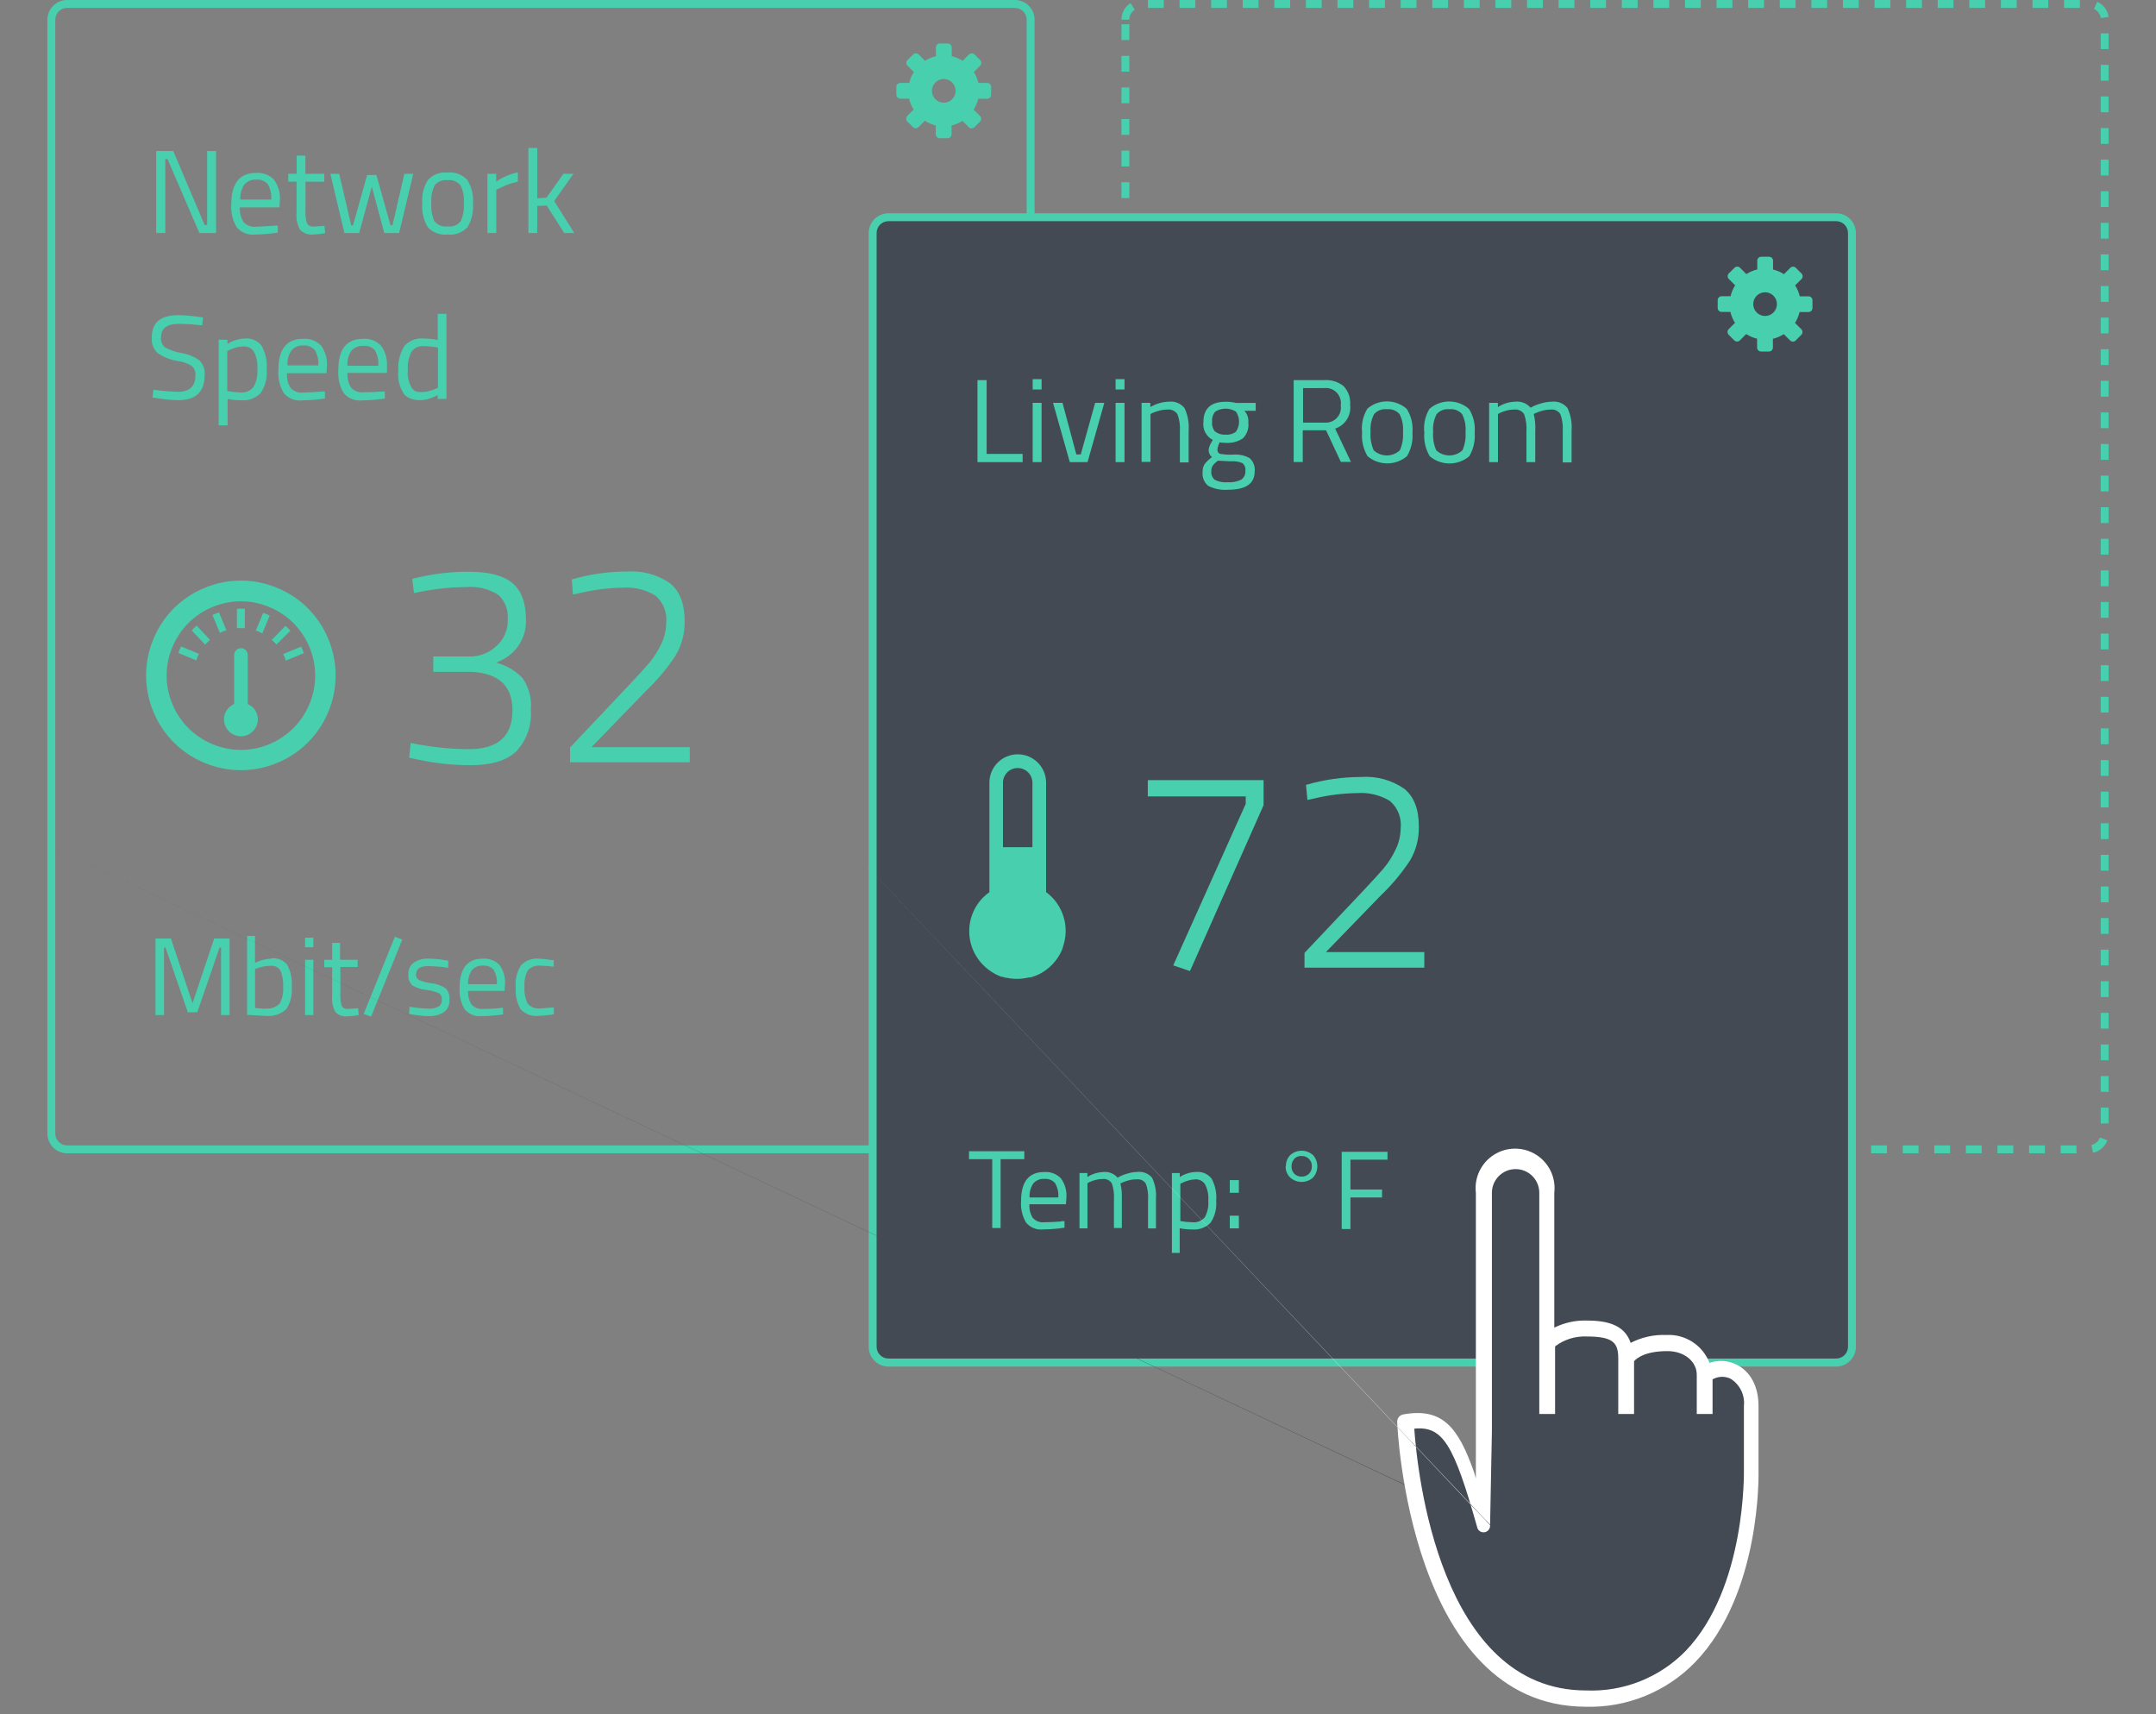 <?xml version="1.0" encoding="UTF-8" standalone="no"?>
<svg width="273px" height="217px" viewBox="0 0 273 217" version="1.1" xmlns="http://www.w3.org/2000/svg" xmlns:xlink="http://www.w3.org/1999/xlink" xmlns:sketch="http://www.bohemiancoding.com/sketch/ns">
    <rect x="0" y="0" width="273" height="217" fill="#808080" stroke="none"/>
    <!-- Generator: Sketch 3.4.4 (17249) - http://www.bohemiancoding.com/sketch -->
    <title>control</title>
    <desc>Created with Sketch.</desc>
    <defs></defs>
    <g id="Page-1" stroke="none" stroke-width="1" fill="none" fill-rule="evenodd" sketch:type="MSPage">
        <g id="control" sketch:type="MSArtboardGroup">
            <g id="build" sketch:type="MSLayerGroup" transform="translate(6, 0)">
                <path d="M256.93,146 L254.93,146 L254.93,145 L256.93,145 L256.93,146 L256.93,146 Z M252.93,146 L250.93,146 L250.93,145 L252.93,145 L252.93,146 L252.93,146 Z M248.93,146 L246.93,146 L246.93,145 L248.93,145 L248.93,146 L248.93,146 Z M244.93,146 L242.93,146 L242.93,145 L244.93,145 L244.93,146 L244.93,146 Z M240.93,146 L238.93,146 L238.93,145 L240.93,145 L240.93,146 L240.93,146 Z M236.93,146 L234.93,146 L234.93,145 L236.93,145 L236.93,146 L236.93,146 Z M232.93,146 L230.93,146 L230.93,145 L232.93,145 L232.93,146 L232.93,146 Z M228.93,146 L226.93,146 L226.93,145 L228.93,145 L228.93,146 L228.93,146 Z M224.93,146 L222.93,146 L222.93,145 L224.93,145 L224.93,146 L224.93,146 Z M220.93,146 L218.93,146 L218.93,145 L220.93,145 L220.93,146 L220.93,146 Z M216.93,146 L214.93,146 L214.93,145 L216.93,145 L216.93,146 L216.93,146 Z M212.93,146 L210.93,146 L210.93,145 L212.93,145 L212.93,146 L212.93,146 Z M208.93,146 L206.93,146 L206.93,145 L208.93,145 L208.93,146 L208.93,146 Z M204.93,146 L202.93,146 L202.93,145 L204.93,145 L204.93,146 L204.93,146 Z M200.93,146 L198.93,146 L198.93,145 L200.93,145 L200.93,146 L200.93,146 Z M196.93,146 L194.93,146 L194.93,145 L196.93,145 L196.93,146 L196.93,146 Z M192.93,146 L190.93,146 L190.93,145 L192.93,145 L192.93,146 L192.93,146 Z M188.93,146 L186.93,146 L186.93,145 L188.93,145 L188.93,146 L188.93,146 Z M184.93,146 L182.93,146 L182.93,145 L184.93,145 L184.93,146 L184.93,146 Z M180.93,146 L178.93,146 L178.93,145 L180.93,145 L180.93,146 L180.93,146 Z M176.93,146 L174.93,146 L174.93,145 L176.93,145 L176.93,146 L176.93,146 Z M172.93,146 L170.93,146 L170.93,145 L172.93,145 L172.93,146 L172.93,146 Z M168.93,146 L166.93,146 L166.93,145 L168.93,145 L168.93,146 L168.93,146 Z M164.93,146 L162.93,146 L162.93,145 L164.93,145 L164.93,146 L164.93,146 Z M160.93,146 L158.93,146 L158.93,145 L160.93,145 L160.93,146 L160.93,146 Z M156.93,146 L154.93,146 L154.93,145 L156.93,145 L156.93,146 L156.93,146 Z M152.93,146 L150.93,146 L150.93,145 L152.93,145 L152.93,146 L152.93,146 Z M148.93,146 L146.93,146 L146.93,145 L148.93,145 L148.93,146 L148.93,146 Z M144.93,146 L142.93,146 L142.93,145 L144.93,145 L144.93,146 L144.93,146 Z M140.93,146 L138.93,146 L138.93,145 L140.93,145 L140.93,146 L140.93,146 Z M259.03,145.94 L258.82,144.94 C259.319,144.831 259.729,144.477 259.91,144 L260.85,144.35 C260.555,145.168 259.853,145.771 259,145.94 L259.03,145.94 Z M136.73,145.27 C136.26,144.802 135.997,144.164 136,143.5 L136,143.07 L137,143.07 L137,143.5 C136.998,143.898 137.157,144.28 137.44,144.56 L136.73,145.27 Z M261,142.22 L260,142.22 L260,140.22 L261,140.22 L261,142.22 L261,142.22 Z M137,141.08 L136,141.08 L136,139.08 L137,139.08 L137,141.08 L137,141.08 Z M261,138.22 L260,138.22 L260,136.22 L261,136.22 L261,138.22 L261,138.22 Z M137,137.08 L136,137.08 L136,135.08 L137,135.08 L137,137.08 L137,137.08 Z M261,134.22 L260,134.22 L260,132.22 L261,132.22 L261,134.22 L261,134.22 Z M137,133.08 L136,133.08 L136,131.08 L137,131.08 L137,133.08 L137,133.08 Z M261,130.22 L260,130.22 L260,128.22 L261,128.22 L261,130.22 L261,130.22 Z M137,129.08 L136,129.08 L136,127.08 L137,127.08 L137,129.08 L137,129.08 Z M261,126.22 L260,126.22 L260,124.22 L261,124.22 L261,126.22 L261,126.22 Z M137,125.08 L136,125.08 L136,123.08 L137,123.08 L137,125.08 L137,125.08 Z M261,122.22 L260,122.22 L260,120.22 L261,120.22 L261,122.22 L261,122.22 Z M137,121.08 L136,121.08 L136,119.08 L137,119.08 L137,121.08 L137,121.08 Z M261,118.22 L260,118.22 L260,116.22 L261,116.22 L261,118.22 L261,118.22 Z M137,117.08 L136,117.08 L136,115.08 L137,115.08 L137,117.08 L137,117.08 Z M261,114.22 L260,114.22 L260,112.22 L261,112.22 L261,114.22 L261,114.22 Z M137,113.08 L136,113.08 L136,111.08 L137,111.08 L137,113.08 L137,113.08 Z M261,110.22 L260,110.22 L260,108.22 L261,108.22 L261,110.22 L261,110.22 Z M137,109.08 L136,109.08 L136,107.08 L137,107.08 L137,109.08 L137,109.08 Z M261,106.22 L260,106.22 L260,104.22 L261,104.22 L261,106.22 L261,106.22 Z M137,105.08 L136,105.08 L136,103.08 L137,103.08 L137,105.08 L137,105.08 Z M261,102.22 L260,102.22 L260,100.22 L261,100.22 L261,102.22 L261,102.22 Z M137,101.08 L136,101.08 L136,99.08 L137,99.08 L137,101.08 L137,101.08 Z M261,98.22 L260,98.22 L260,96.22 L261,96.22 L261,98.22 L261,98.22 Z M137,97.07 L136,97.07 L136,95.07 L137,95.07 L137,97.07 L137,97.07 Z M261,94.21 L260,94.21 L260,92.21 L261,92.21 L261,94.21 L261,94.21 Z M137,93.07 L136,93.07 L136,91.07 L137,91.07 L137,93.07 L137,93.07 Z M261,90.21 L260,90.21 L260,88.21 L261,88.21 L261,90.21 L261,90.21 Z M137,89.07 L136,89.07 L136,87.07 L137,87.07 L137,89.07 L137,89.07 Z M261,86.21 L260,86.21 L260,84.21 L261,84.21 L261,86.21 L261,86.21 Z M137,85.07 L136,85.07 L136,83.07 L137,83.07 L137,85.07 L137,85.07 Z M261,82.21 L260,82.21 L260,80.21 L261,80.21 L261,82.21 L261,82.21 Z M137,81.07 L136,81.07 L136,79.07 L137,79.07 L137,81.07 L137,81.07 Z M261,78.21 L260,78.21 L260,76.21 L261,76.21 L261,78.21 L261,78.21 Z M137,77.07 L136,77.07 L136,75.07 L137,75.07 L137,77.07 L137,77.07 Z M261,74.21 L260,74.21 L260,72.21 L261,72.21 L261,74.21 L261,74.21 Z M137,73.07 L136,73.07 L136,71.07 L137,71.07 L137,73.07 L137,73.07 Z M261,70.21 L260,70.21 L260,68.21 L261,68.21 L261,70.21 L261,70.21 Z M137,69.07 L136,69.07 L136,67.07 L137,67.07 L137,69.07 L137,69.07 Z M261,66.21 L260,66.21 L260,64.21 L261,64.21 L261,66.21 L261,66.21 Z M137,65.07 L136,65.07 L136,63.07 L137,63.07 L137,65.07 L137,65.07 Z M261,62.21 L260,62.21 L260,60.21 L261,60.21 L261,62.21 L261,62.21 Z M137,61.07 L136,61.07 L136,59.07 L137,59.07 L137,61.07 L137,61.07 Z M261,58.21 L260,58.21 L260,56.21 L261,56.21 L261,58.21 L261,58.21 Z M137,57.07 L136,57.07 L136,55.07 L137,55.07 L137,57.07 L137,57.07 Z M261,54.21 L260,54.21 L260,52.21 L261,52.21 L261,54.21 L261,54.21 Z M137,53.07 L136,53.07 L136,51.07 L137,51.07 L137,53.07 L137,53.07 Z M261,50.21 L260,50.21 L260,48.21 L261,48.21 L261,50.21 L261,50.21 Z M137,49.07 L136,49.07 L136,47.07 L137,47.07 L137,49.07 L137,49.07 Z M261,46.21 L260,46.21 L260,44.21 L261,44.21 L261,46.21 L261,46.21 Z M137,45.07 L136,45.07 L136,43.07 L137,43.07 L137,45.07 L137,45.07 Z M261,42.21 L260,42.21 L260,40.21 L261,40.21 L261,42.21 L261,42.21 Z M137,41.07 L136,41.07 L136,39.07 L137,39.07 L137,41.07 L137,41.07 Z M261,38.21 L260,38.21 L260,36.21 L261,36.21 L261,38.21 L261,38.21 Z M137,37.07 L136,37.07 L136,35.07 L137,35.07 L137,37.07 L137,37.07 Z M261,34.21 L260,34.21 L260,32.21 L261,32.21 L261,34.21 L261,34.21 Z M137,33.07 L136,33.07 L136,31.07 L137,31.07 L137,33.07 L137,33.07 Z M261,30.21 L260,30.21 L260,28.21 L261,28.21 L261,30.21 L261,30.21 Z M137,29.07 L136,29.07 L136,27.07 L137,27.07 L137,29.07 L137,29.07 Z M261,26.21 L260,26.21 L260,24.21 L261,24.21 L261,26.21 L261,26.21 Z M137,25.07 L136,25.07 L136,23.07 L137,23.07 L137,25.07 L137,25.07 Z M261,22.21 L260,22.21 L260,20.21 L261,20.21 L261,22.21 L261,22.21 Z M137,21.07 L136,21.07 L136,19.07 L137,19.07 L137,21.07 L137,21.07 Z M261,18.21 L260,18.21 L260,16.21 L261,16.21 L261,18.21 L261,18.21 Z M137,17.07 L136,17.07 L136,15.07 L137,15.07 L137,17.07 L137,17.07 Z M261,14.21 L260,14.21 L260,12.21 L261,12.21 L261,14.21 L261,14.21 Z M137,13.07 L136,13.07 L136,11.07 L137,11.07 L137,13.07 L137,13.07 Z M261,10.21 L260,10.21 L260,8.21 L261,8.21 L261,10.21 L261,10.21 Z M137,9.07 L136,9.07 L136,7.07 L137,7.07 L137,9.07 L137,9.07 Z M261,6.22 L260,6.22 L260,4.22 L261,4.22 L261,6.22 L261,6.22 Z M137,5.07 L136,5.07 L136,3.07 L137,3.07 L137,5.07 L137,5.07 Z M137,2.49 L136,2.49 C136,1.64 136.433,0.848 137.15,0.39 L137.69,1.23 C137.259,1.504 136.999,1.98 137,2.49 L137,2.49 Z M260,2.28 C259.931,1.774 259.606,1.339 259.14,1.13 L259.56,0.22 C260.341,0.571 260.885,1.301 261,2.15 L260,2.28 Z M257.36,1 L255.36,1 L255.36,0 L257.36,0 L257.36,1 L257.36,1 Z M253.36,1 L251.36,1 L251.36,0 L253.36,0 L253.36,1 L253.36,1 Z M249.36,1 L247.36,1 L247.36,0 L249.36,0 L249.36,1 L249.36,1 Z M245.36,1 L243.36,1 L243.36,0 L245.36,0 L245.36,1 L245.36,1 Z M241.36,1 L239.36,1 L239.36,0 L241.36,0 L241.36,1 L241.36,1 Z M237.36,1 L235.36,1 L235.36,0 L237.36,0 L237.36,1 L237.36,1 Z M233.36,1 L231.36,1 L231.36,0 L233.36,0 L233.36,1 L233.36,1 Z M229.36,1 L227.36,1 L227.36,0 L229.36,0 L229.36,1 L229.36,1 Z M225.36,1 L223.36,1 L223.36,0 L225.36,0 L225.36,1 L225.36,1 Z M221.36,1 L219.36,1 L219.36,0 L221.36,0 L221.36,1 L221.36,1 Z M217.36,1 L215.36,1 L215.36,0 L217.36,0 L217.36,1 L217.36,1 Z M213.36,1 L211.36,1 L211.36,0 L213.36,0 L213.36,1 L213.36,1 Z M209.36,1 L207.36,1 L207.36,0 L209.36,0 L209.36,1 L209.36,1 Z M205.36,1 L203.36,1 L203.36,0 L205.36,0 L205.36,1 L205.36,1 Z M201.36,1 L199.36,1 L199.36,0 L201.36,0 L201.36,1 L201.36,1 Z M197.36,1 L195.36,1 L195.36,0 L197.36,0 L197.36,1 L197.36,1 Z M193.36,1 L191.36,1 L191.36,0 L193.36,0 L193.36,1 L193.36,1 Z M189.36,1 L187.36,1 L187.36,0 L189.36,0 L189.36,1 L189.36,1 Z M185.36,1 L183.36,1 L183.36,0 L185.36,0 L185.36,1 L185.36,1 Z M181.36,1 L179.36,1 L179.36,0 L181.36,0 L181.36,1 L181.36,1 Z M177.36,1 L175.36,1 L175.36,0 L177.36,0 L177.36,1 L177.36,1 Z M173.36,1 L171.36,1 L171.36,0 L173.36,0 L173.36,1 L173.36,1 Z M169.36,1 L167.36,1 L167.36,0 L169.36,0 L169.36,1 L169.36,1 Z M165.36,1 L163.36,1 L163.36,0 L165.36,0 L165.36,1 L165.36,1 Z M161.36,1 L159.36,1 L159.36,0 L161.36,0 L161.36,1 L161.36,1 Z M157.36,1 L155.36,1 L155.36,0 L157.36,0 L157.36,1 L157.36,1 Z M153.36,1 L151.36,1 L151.36,0 L153.36,0 L153.36,1 L153.36,1 Z M149.36,1 L147.36,1 L147.36,0 L149.36,0 L149.36,1 L149.36,1 Z M145.36,1 L143.36,1 L143.36,0 L145.36,0 L145.36,1 L145.36,1 Z M141.36,1 L139.36,1 L139.36,0 L141.36,0 L141.36,1 L141.36,1 Z" id="Shape" fill="#48CFAD" sketch:type="MSShapeGroup"></path>
                <path d="M122.5,146 L2.5,146 C1.123,146 0.006,144.887 -2.77555756e-16,143.51 L-2.77555756e-16,2.49 C0.006,1.113 1.123,-1.10145722e-05 2.5,2.77555756e-16 L122.5,2.77555756e-16 C123.877,-1.10145722e-05 124.994,1.113 125,2.49 L125,143.49 C125.003,144.155 124.74,144.793 124.271,145.264 C123.802,145.735 123.165,146 122.5,146 L122.5,146 Z M2.5,1 C1.675,1 1.005,1.665 1,2.49 L1,143.49 C0.997,143.89 1.154,144.274 1.436,144.557 C1.717,144.841 2.1,145 2.5,145 L122.5,145 C123.325,145 123.995,144.335 124,143.51 L124,2.49 C123.995,1.665 123.325,1 122.5,1 L2.5,1 L2.5,1 Z" id="Shape" fill="#48CFAD" sketch:type="MSShapeGroup"></path>
                <path d="M62.21,121.36 C62.736,121.382 63.261,121.439 63.78,121.53 L64.12,121.53 L64.12,122.38 C63.573,122.309 63.022,122.266 62.47,122.25 C61.87,122.174 61.27,122.386 60.85,122.82 C60.502,123.462 60.352,124.193 60.42,124.92 C60.359,125.656 60.497,126.396 60.82,127.06 C61.238,127.525 61.861,127.75 62.48,127.66 L64.13,127.53 L64.13,128.4 C63.485,128.511 62.834,128.578 62.18,128.6 C61.336,128.699 60.495,128.386 59.92,127.76 C59.446,126.921 59.23,125.961 59.3,125 C59.206,124.018 59.442,123.033 59.97,122.2 C60.551,121.595 61.375,121.287 62.21,121.36 L62.21,121.36 Z" id="Shape" fill="#48CFAD" sketch:type="MSShapeGroup"></path>
                <path d="M48.21,122.3 C47.19,122.3 46.68,122.653 46.68,123.36 C46.658,123.638 46.793,123.904 47.03,124.05 C47.541,124.264 48.08,124.405 48.63,124.47 C49.255,124.541 49.856,124.749 50.39,125.08 C50.784,125.461 50.977,126.006 50.91,126.55 C50.96,127.159 50.701,127.753 50.22,128.13 C49.621,128.499 48.922,128.674 48.22,128.63 C47.549,128.616 46.88,128.55 46.22,128.43 L45.8,128.36 L45.86,127.45 C46.657,127.585 47.462,127.665 48.27,127.69 C48.699,127.715 49.127,127.626 49.51,127.43 C49.805,127.244 49.971,126.908 49.94,126.56 C49.982,126.238 49.844,125.919 49.58,125.73 C49.071,125.512 48.531,125.373 47.98,125.32 C47.362,125.261 46.764,125.066 46.23,124.75 C45.841,124.395 45.647,123.873 45.71,123.35 C45.669,122.755 45.942,122.182 46.43,121.84 C46.966,121.498 47.594,121.327 48.23,121.35 C48.947,121.364 49.662,121.431 50.37,121.55 L50.76,121.62 L50.76,122.52 C49.916,122.387 49.064,122.313 48.21,122.3 L48.21,122.3 Z" id="Shape" fill="#48CFAD" sketch:type="MSShapeGroup"></path>
                <path d="M40.05,128.36 L44,118.59 L44.94,118.94 L40.99,128.7 L40.05,128.36 L40.05,128.36 Z" id="Shape" fill="#48CFAD" sketch:type="MSShapeGroup"></path>
                <path d="M39.32,122.41 L37.1,122.41 L37.1,125.76 C37.063,126.293 37.12,126.828 37.27,127.34 C37.444,127.623 37.772,127.773 38.1,127.72 L39.35,127.64 L39.42,128.51 C38.948,128.596 38.47,128.646 37.99,128.66 C37.432,128.724 36.875,128.529 36.48,128.13 C36.142,127.521 35.996,126.824 36.06,126.13 L36.06,122.45 L35.06,122.45 L35.06,121.5 L36.06,121.5 L36.06,119.36 L37.06,119.36 L37.06,121.5 L39.29,121.5 L39.29,122.41 L39.32,122.41 Z" id="Shape" fill="#48CFAD" sketch:type="MSShapeGroup"></path>
                <rect id="Rectangle-path" fill="#48CFAD" sketch:type="MSShapeGroup" x="32.63" y="118.7" width="1.05" height="1.22"></rect>
                <rect id="Rectangle-path" fill="#48CFAD" sketch:type="MSShapeGroup" x="32.63" y="121.5" width="1.05" height="7"></rect>
                <path d="M13.69,128.5 L13.69,118.81 L15.64,118.81 L18.38,127 L21.12,118.81 L23.07,118.81 L23.07,128.5 L21.99,128.5 L21.99,119.96 L21.8,119.96 L18.98,128.15 L17.78,128.15 L14.96,119.96 L14.77,119.96 L14.77,128.5 L13.69,128.5 L13.69,128.5 Z" id="Shape" fill="#48CFAD" sketch:type="MSShapeGroup"></path>
                <path d="M16.64,41 C15.14,41 14.39,41.563 14.39,42.69 C14.331,43.184 14.527,43.673 14.91,43.99 C15.567,44.338 16.276,44.578 17.01,44.7 C17.817,44.831 18.584,45.146 19.25,45.62 C19.734,46.108 19.976,46.786 19.91,47.47 C19.91,49.603 18.803,50.667 16.59,50.66 C15.671,50.641 14.756,50.554 13.85,50.4 L13.31,50.33 L13.43,49.33 C14.457,49.483 15.492,49.573 16.53,49.6 C18.01,49.6 18.75,48.907 18.75,47.52 C18.793,47.061 18.61,46.61 18.26,46.31 C17.702,45.981 17.083,45.77 16.44,45.69 C15.547,45.544 14.696,45.203 13.95,44.69 C13.409,44.173 13.14,43.434 13.22,42.69 C13.22,40.83 14.337,39.9 16.57,39.9 C17.451,39.91 18.33,39.984 19.2,40.12 L19.71,40.19 L19.6,41.19 C18.617,41.075 17.629,41.011 16.64,41 L16.64,41 Z" id="Shape" fill="#48CFAD" sketch:type="MSShapeGroup"></path>
                <path d="M62.03,29.5 L60.91,29.5 L60.91,18.73 L62.03,18.73 L62.03,25.09 L63.2,25.03 L65.34,22 L66.62,22 L64.17,25.45 L66.72,29.5 L65.45,29.5 L63.22,26.02 L62.03,26.07 L62.03,29.5 L62.03,29.5 Z" id="Shape" fill="#48CFAD" sketch:type="MSShapeGroup"></path>
                <path d="M55.72,29.5 L55.72,22 L56.83,22 L56.83,23 C57.653,22.422 58.585,22.021 59.57,21.82 L59.57,23 C59.123,23.09 58.685,23.217 58.26,23.38 C57.918,23.509 57.584,23.659 57.26,23.83 L56.84,24 L56.84,29.5 L55.72,29.5 L55.72,29.5 Z" id="Shape" fill="#48CFAD" sketch:type="MSShapeGroup"></path>
                <path d="M35.83,22 L36.95,22 L38.47,28.52 L38.7,28.52 L40.49,22.15 L41.66,22.15 L43.45,28.52 L43.7,28.52 L45.2,22 L46.33,22 L44.54,29.5 L42.66,29.5 L41.08,23.64 L39.48,29.5 L37.61,29.5 L35.83,22 L35.83,22 Z" id="Shape" fill="#48CFAD" sketch:type="MSShapeGroup"></path>
                <path d="M35.06,23 L32.68,23 L32.68,26.58 C32.643,27.15 32.707,27.722 32.87,28.27 C33.056,28.574 33.408,28.736 33.76,28.68 L35.09,28.59 L35.17,29.52 C34.665,29.615 34.154,29.672 33.64,29.69 C33.03,29.752 32.426,29.531 32,29.09 C31.631,28.426 31.474,27.666 31.55,26.91 L31.55,23 L30.5,23 L30.5,22 L31.56,22 L31.56,19.7 L32.67,19.7 L32.67,22 L35.06,22 L35.06,23 L35.06,23 Z" id="Shape" fill="#48CFAD" sketch:type="MSShapeGroup"></path>
                <path d="M13.78,29.5 L13.78,19.12 L15.94,19.12 L19.91,28.48 L20.23,28.48 L20.23,19.12 L21.36,19.12 L21.36,29.5 L19.25,29.5 L15.21,20.14 L14.93,20.14 L14.93,29.5 L13.78,29.5 L13.78,29.5 Z" id="Shape" fill="#48CFAD" sketch:type="MSShapeGroup"></path>
                <path d="M113.5,13 C112.672,13 112,12.328 112,11.5 C112,10.672 112.672,10 113.5,10 C114.328,10 115,10.672 115,11.5 C115,12.328 114.328,13 113.5,13 L113.5,13 Z M119,12.5 L117.87,12.5 C117.755,12.989 117.559,13.456 117.29,13.88 L118.09,14.68 C118.185,14.774 118.238,14.902 118.238,15.035 C118.238,15.168 118.185,15.296 118.09,15.39 L117.38,16.1 C117.286,16.195 117.158,16.248 117.025,16.248 C116.892,16.248 116.764,16.195 116.67,16.1 L115.87,15.3 C115.447,15.574 114.98,15.773 114.49,15.89 L114.49,17 C114.49,17.276 114.266,17.5 113.99,17.5 L112.99,17.5 C112.714,17.5 112.49,17.276 112.49,17 L112.49,15.88 C112,15.763 111.533,15.564 111.11,15.29 L110.31,16.09 C110.216,16.185 110.088,16.238 109.955,16.238 C109.822,16.238 109.694,16.185 109.6,16.09 L108.89,15.38 C108.795,15.286 108.742,15.158 108.742,15.025 C108.742,14.892 108.795,14.764 108.89,14.67 L109.69,13.87 C109.421,13.446 109.225,12.979 109.11,12.49 L108,12.49 C107.724,12.49 107.5,12.266 107.5,11.99 L107.5,11 C107.5,10.724 107.724,10.5 108,10.5 L109.13,10.5 C109.245,10.011 109.441,9.544 109.71,9.12 L108.91,8.32 C108.815,8.226 108.762,8.098 108.762,7.965 C108.762,7.832 108.815,7.704 108.91,7.61 L109.62,6.9 C109.714,6.805 109.842,6.752 109.975,6.752 C110.108,6.752 110.236,6.805 110.33,6.9 L111.13,7.7 C111.553,7.426 112.02,7.227 112.51,7.11 L112.51,6 C112.51,5.724 112.734,5.5 113.01,5.5 L114.01,5.5 C114.286,5.5 114.51,5.724 114.51,6 L114.51,7.11 C115,7.227 115.467,7.427 115.89,7.7 L116.69,6.9 C116.784,6.805 116.912,6.752 117.045,6.752 C117.178,6.752 117.306,6.805 117.4,6.9 L118.11,7.61 C118.205,7.704 118.258,7.832 118.258,7.965 C118.258,8.098 118.205,8.226 118.11,8.32 L117.31,9.12 C117.579,9.544 117.775,10.011 117.89,10.5 L119,10.5 C119.276,10.5 119.5,10.724 119.5,11 L119.5,12 C119.5,12.276 119.276,12.5 119,12.5 L119,12.5 Z" id="Shape" fill="#48CFAD" sketch:type="MSShapeGroup"></path>
                <path d="M81.34,96.5 L66.18,96.5 L66.18,94.63 L73.6,86.78 C74.8,85.507 75.67,84.553 76.21,83.92 C76.799,83.212 77.296,82.432 77.69,81.6 C78.123,80.74 78.352,79.793 78.36,78.83 C78.493,77.533 77.985,76.253 77,75.4 C75.752,74.641 74.297,74.291 72.84,74.4 C71.058,74.424 69.285,74.642 67.55,75.05 L66.55,75.27 L66.4,73.35 C68.674,72.688 71.031,72.351 73.4,72.35 C75.33,72.214 77.249,72.739 78.84,73.84 C80.073,74.833 80.69,76.423 80.69,78.61 C80.73,80.153 80.331,81.675 79.54,83 C78.466,84.623 77.211,86.12 75.8,87.46 L68.89,94.59 L81.34,94.59 L81.34,96.5 L81.34,96.5 Z" id="Shape" fill="#48CFAD" sketch:type="MSShapeGroup"></path>
                <path d="M46.2,73.28 C48.544,72.669 50.958,72.366 53.38,72.38 C55.913,72.38 57.75,72.86 58.89,73.82 C60.03,74.78 60.6,76.327 60.6,78.46 C60.677,80.716 59.363,82.788 57.29,83.68 L56.86,83.9 C58.107,84.225 59.242,84.886 60.14,85.81 C60.964,86.973 61.346,88.391 61.22,89.81 C61.373,91.761 60.702,93.686 59.37,95.12 C58.137,96.287 56.21,96.87 53.59,96.87 C51.337,96.871 49.091,96.629 46.89,96.15 L45.81,95.93 L46,94.05 C48.427,94.562 50.9,94.827 53.38,94.84 C57.053,94.84 58.89,93.197 58.89,89.91 C58.89,86.837 57.15,85.217 53.67,85.05 L48.86,85.05 L48.86,83.11 L53.65,83.11 C54.811,83.078 55.921,82.631 56.78,81.85 C57.788,81.007 58.347,79.743 58.29,78.43 C58.399,77.269 57.968,76.121 57.12,75.32 C55.932,74.559 54.527,74.207 53.12,74.32 C51.172,74.326 49.23,74.52 47.32,74.9 L46.42,75.08 L46.2,73.28 Z" id="Shape" fill="#48CFAD" sketch:type="MSShapeGroup"></path>
                <path d="M56.91,124.59 C56.97,123.955 56.827,123.318 56.5,122.77 C56.163,122.391 55.665,122.194 55.16,122.24 C54.632,122.201 54.116,122.408 53.76,122.8 C53.404,123.326 53.235,123.956 53.28,124.59 L56.92,124.59 L56.91,124.59 Z M57.29,127.59 L57.7,127.59 L57.7,128.42 C56.796,128.555 55.884,128.629 54.97,128.64 C54.155,128.721 53.352,128.391 52.83,127.76 C52.349,126.938 52.13,125.99 52.2,125.04 C52.2,122.587 53.177,121.36 55.13,121.36 C55.915,121.301 56.687,121.589 57.24,122.15 C57.767,122.868 58.016,123.753 57.94,124.64 L57.88,125.44 L53.28,125.44 C53.235,126.043 53.382,126.645 53.7,127.16 C54.069,127.57 54.612,127.778 55.16,127.72 C55.86,127.72 56.57,127.69 57.29,127.63 L57.29,127.59 Z M27.6,127.66 C28.268,127.754 28.94,127.524 29.41,127.04 C29.759,126.394 29.912,125.661 29.85,124.93 C29.903,124.219 29.783,123.505 29.5,122.85 C29.228,122.433 28.745,122.205 28.25,122.26 C27.68,122.265 27.114,122.37 26.58,122.57 L26.3,122.67 L26.3,127.6 C26.907,127.667 27.337,127.7 27.59,127.7 L27.6,127.66 Z M28.37,121.32 C29.131,121.234 29.884,121.539 30.37,122.13 C30.825,122.996 31.023,123.975 30.94,124.95 C31.034,125.947 30.783,126.946 30.23,127.78 C29.52,128.412 28.574,128.71 27.63,128.6 C27.237,128.6 26.587,128.563 25.68,128.49 L25.29,128.49 L25.29,118.49 L26.29,118.49 L26.29,121.89 C26.933,121.564 27.639,121.383 28.36,121.36 L28.37,121.32 Z M46.63,49.54 C46.856,49.615 47.093,49.649 47.33,49.64 C47.668,49.639 48.005,49.592 48.33,49.5 C48.613,49.428 48.891,49.334 49.16,49.22 L49.46,49.08 L49.46,44 C48.873,43.885 48.278,43.825 47.68,43.82 C47.057,43.755 46.447,44.035 46.09,44.55 C45.742,45.25 45.587,46.03 45.64,46.81 C45.553,47.627 45.739,48.45 46.17,49.15 C46.29,49.315 46.448,49.448 46.63,49.54 L46.63,49.54 Z M50.53,39.73 L50.53,50.5 L49.42,50.5 L49.42,50 C48.731,50.417 47.945,50.645 47.14,50.66 C46.801,50.661 46.464,50.611 46.14,50.51 C45.807,50.414 45.501,50.239 45.25,50 C44.609,49.139 44.32,48.067 44.44,47 C44.351,45.9 44.606,44.799 45.17,43.85 C45.762,43.143 46.661,42.769 47.58,42.85 C48.201,42.852 48.821,42.916 49.43,43.04 L49.43,39.73 L50.54,39.73 L50.53,39.73 Z M41.89,46.31 C41.962,45.613 41.808,44.912 41.45,44.31 C41.077,43.916 40.538,43.723 40,43.79 C39.434,43.75 38.882,43.971 38.5,44.39 C38.12,44.955 37.944,45.632 38,46.31 L41.9,46.31 L41.89,46.31 Z M42.3,49.56 L42.73,49.56 L42.73,50.45 C41.763,50.596 40.788,50.676 39.81,50.69 C38.935,50.78 38.072,50.427 37.51,49.75 C36.993,48.868 36.76,47.849 36.84,46.83 C36.84,44.203 37.883,42.89 39.97,42.89 C40.812,42.827 41.638,43.138 42.23,43.74 C42.786,44.496 43.059,45.423 43,46.36 L43,47.21 L38,47.21 C37.951,47.859 38.108,48.506 38.45,49.06 C38.846,49.501 39.431,49.725 40.02,49.66 C40.767,49.66 41.523,49.63 42.29,49.57 L42.3,49.56 Z M34.3,46.31 C34.372,45.613 34.218,44.912 33.86,44.31 C33.498,43.901 32.963,43.689 32.42,43.74 C31.854,43.7 31.302,43.921 30.92,44.34 C30.533,44.902 30.35,45.579 30.4,46.26 L34.3,46.26 L34.3,46.31 Z M34.7,49.56 L35.14,49.56 L35.14,50.45 C34.173,50.596 33.198,50.676 32.22,50.69 C31.345,50.78 30.482,50.427 29.92,49.75 C29.403,48.868 29.17,47.849 29.25,46.83 C29.25,44.203 30.293,42.89 32.38,42.89 C33.225,42.824 34.056,43.135 34.65,43.74 C35.208,44.509 35.474,45.452 35.4,46.4 L35.34,47.25 L30.34,47.25 C30.291,47.899 30.448,48.546 30.79,49.1 C31.186,49.541 31.771,49.765 32.36,49.7 C33.16,49.673 33.947,49.63 34.72,49.57 L34.7,49.56 Z M24.89,43.85 C24.551,43.851 24.214,43.902 23.89,44 C23.608,44.076 23.334,44.176 23.07,44.3 L22.78,44.45 L22.78,49.51 C23.315,49.605 23.857,49.662 24.4,49.68 C25.046,49.749 25.685,49.49 26.1,48.99 C26.48,48.304 26.651,47.522 26.59,46.74 C26.652,45.974 26.5,45.205 26.15,44.52 C25.879,44.099 25.411,43.846 24.91,43.85 L24.89,43.85 Z M21.69,53.85 L21.69,43 L22.8,43 L22.8,43.54 C23.472,43.107 24.251,42.868 25.05,42.85 C25.85,42.782 26.63,43.124 27.12,43.76 C27.628,44.674 27.854,45.718 27.77,46.76 C27.864,47.817 27.596,48.875 27.01,49.76 C26.354,50.427 25.431,50.761 24.5,50.67 C23.936,50.673 23.372,50.616 22.82,50.5 L22.82,53.85 L21.71,53.85 L21.69,53.85 Z M49,28 C49.397,28.498 50.029,28.749 50.66,28.66 C51.298,28.759 51.94,28.507 52.34,28 C52.656,27.277 52.79,26.487 52.73,25.7 C52.797,24.917 52.645,24.131 52.29,23.43 C51.889,22.969 51.286,22.737 50.68,22.81 C50.071,22.737 49.465,22.969 49.06,23.43 C48.703,24.127 48.551,24.91 48.62,25.69 C48.553,26.48 48.684,27.273 49,28 L49,28 Z M48.2,22.76 C48.84,22.086 49.755,21.746 50.68,21.84 C51.605,21.746 52.52,22.086 53.16,22.76 C53.727,23.652 53.984,24.707 53.89,25.76 C53.976,26.807 53.735,27.856 53.2,28.76 C52.553,29.45 51.62,29.794 50.68,29.69 C49.74,29.794 48.807,29.45 48.16,28.76 C47.625,27.856 47.384,26.807 47.47,25.76 C47.373,24.707 47.63,23.651 48.2,22.76 L48.2,22.76 Z M28.34,25.31 C28.412,24.613 28.258,23.912 27.9,23.31 C27.538,22.901 27.003,22.689 26.46,22.74 C25.894,22.7 25.342,22.921 24.96,23.34 C24.573,23.902 24.39,24.579 24.44,25.26 L28.34,25.26 L28.34,25.31 Z M28.75,28.56 L29.18,28.56 L29.18,29.45 C28.213,29.596 27.238,29.676 26.26,29.69 C25.385,29.78 24.522,29.427 23.96,28.75 C23.443,27.868 23.21,26.849 23.29,25.83 C23.29,23.203 24.337,21.89 26.43,21.89 C27.272,21.827 28.098,22.138 28.69,22.74 C29.248,23.509 29.514,24.452 29.44,25.4 L29.38,26.25 L24.38,26.25 C24.331,26.899 24.488,27.546 24.83,28.1 C25.226,28.541 25.811,28.765 26.4,28.7 C27.193,28.673 27.977,28.63 28.75,28.57 L28.75,28.56 Z M25.36,89.12 C25.738,89.281 26.062,89.548 26.29,89.89 C26.529,90.233 26.655,90.642 26.65,91.06 C26.65,92.245 25.69,93.205 24.505,93.205 C23.32,93.205 22.36,92.245 22.36,91.06 C22.355,90.642 22.481,90.233 22.72,89.89 C22.948,89.548 23.272,89.281 23.65,89.12 L23.65,82.93 C23.645,82.698 23.735,82.474 23.9,82.31 C24.061,82.148 24.281,82.056 24.51,82.056 C24.739,82.056 24.959,82.148 25.12,82.31 C25.285,82.474 25.375,82.698 25.37,82.93 L25.37,89.12 L25.36,89.12 Z M30.15,79.23 C30.376,79.417 30.583,79.624 30.77,79.85 L29,81.59 C28.818,81.379 28.621,81.182 28.41,81 L30.15,79.23 Z M24.5,94.93 C25.759,94.934 27.004,94.679 28.16,94.18 C30.419,93.235 32.215,91.439 33.16,89.18 C34.159,86.846 34.159,84.204 33.16,81.87 C32.215,79.611 30.419,77.815 28.16,76.87 C25.826,75.871 23.184,75.871 20.85,76.87 C18.591,77.815 16.795,79.611 15.85,81.87 C14.851,84.204 14.851,86.846 15.85,89.18 C16.795,91.439 18.591,93.235 20.85,94.18 C22.003,94.677 23.245,94.932 24.5,94.93 L24.5,94.93 Z M24.5,73.5 C26.102,73.495 27.688,73.818 29.16,74.45 C32.053,75.649 34.351,77.947 35.55,80.84 C36.817,83.817 36.817,87.183 35.55,90.16 C34.351,93.053 32.053,95.351 29.16,96.55 C26.183,97.817 22.817,97.817 19.84,96.55 C16.947,95.351 14.649,93.053 13.45,90.16 C12.183,87.183 12.183,83.817 13.45,80.84 C14.649,77.947 16.947,75.649 19.84,74.45 C21.312,73.818 22.898,73.495 24.5,73.5 L24.5,73.5 Z M32.13,81.86 C32.271,82.123 32.381,82.402 32.46,82.69 L30.19,83.63 C30.111,83.342 30.001,83.063 29.86,82.8 L32.13,81.86 Z M26.38,79.86 L27.32,77.59 C27.603,77.682 27.881,77.792 28.15,77.92 L27.21,80.19 C26.948,80.036 26.67,79.911 26.38,79.82 L26.38,79.86 Z M25,79.52 L24,79.52 L24,77.06 L25,77.06 L25,79.52 L25,79.52 Z M21.73,77.52 L22.67,79.79 C22.382,79.869 22.103,79.979 21.84,80.12 L20.9,77.85 C21.157,77.731 21.421,77.627 21.69,77.54 L21.73,77.52 Z M16.59,82.66 C16.682,82.377 16.792,82.099 16.92,81.83 L19.19,82.77 C19.049,83.033 18.939,83.312 18.86,83.6 L16.59,82.66 Z M18.28,79.82 C18.467,79.594 18.674,79.387 18.9,79.2 L20.59,81 C20.371,81.187 20.167,81.391 19.98,81.61 L18.28,79.82 Z" id="Shape" fill="#48CFAD" sketch:type="MSShapeGroup"></path>
                <path d="M106.49,27.5 L226.49,27.5 C227.595,27.5 228.49,28.395 228.49,29.5 L228.49,170.5 C228.49,171.605 227.595,172.5 226.49,172.5 L106.49,172.5 C105.385,172.5 104.49,171.605 104.49,170.5 L104.49,29.5 C104.49,28.395 105.385,27.5 106.49,27.5 L106.49,27.5 Z" id="Shape" fill="#434A54" sketch:type="MSShapeGroup"></path>
                <path d="M226.5,173 L106.5,173 C105.123,173 104.006,171.887 104,170.51 L104,29.51 C103.997,28.845 104.26,28.207 104.729,27.736 C105.198,27.265 105.835,27 106.5,27 L226.5,27 C227.877,27 228.994,28.113 229,29.49 L229,170.49 C229.003,171.155 228.74,171.793 228.271,172.264 C227.802,172.735 227.165,173 226.5,173 L226.5,173 Z M106.5,28 C105.675,28 105.005,28.665 105,29.49 L105,170.49 C105.005,171.315 105.675,171.98 106.5,171.98 L226.5,171.98 C227.325,171.98 227.995,171.315 228,170.49 L228,29.49 C227.995,28.665 227.325,28 226.5,28 L106.5,28 L106.5,28 Z" id="Shape" fill="#48CFAD" sketch:type="MSShapeGroup"></path>
                <path d="M217.5,40 C216.672,40 216,39.328 216,38.5 C216,37.672 216.672,37 217.5,37 C218.328,37 219,37.672 219,38.5 C219,39.328 218.328,40 217.5,40 L217.5,40 Z M223,39.5 L221.87,39.5 C221.755,39.989 221.559,40.456 221.29,40.88 L222.09,41.68 C222.185,41.774 222.238,41.902 222.238,42.035 C222.238,42.168 222.185,42.296 222.09,42.39 L221.38,43.1 C221.286,43.195 221.158,43.248 221.025,43.248 C220.892,43.248 220.764,43.195 220.67,43.1 L219.87,42.3 C219.447,42.574 218.98,42.773 218.49,42.89 L218.49,44 C218.49,44.276 218.266,44.5 217.99,44.5 L216.99,44.5 C216.714,44.5 216.49,44.276 216.49,44 L216.49,42.88 C216,42.763 215.533,42.564 215.11,42.29 L214.31,43.09 C214.216,43.185 214.088,43.238 213.955,43.238 C213.822,43.238 213.694,43.185 213.6,43.09 L212.89,42.38 C212.795,42.286 212.742,42.158 212.742,42.025 C212.742,41.892 212.795,41.764 212.89,41.67 L213.69,40.87 C213.421,40.446 213.225,39.979 213.11,39.49 L212,39.49 C211.724,39.49 211.5,39.266 211.5,38.99 L211.5,38 C211.5,37.724 211.724,37.5 212,37.5 L213.13,37.5 C213.245,37.011 213.441,36.544 213.71,36.12 L212.91,35.32 C212.815,35.226 212.762,35.098 212.762,34.965 C212.762,34.832 212.815,34.704 212.91,34.61 L213.62,33.9 C213.714,33.805 213.842,33.752 213.975,33.752 C214.108,33.752 214.236,33.805 214.33,33.9 L215.13,34.7 C215.553,34.426 216.02,34.227 216.51,34.11 L216.51,33 C216.51,32.724 216.734,32.5 217.01,32.5 L218.01,32.5 C218.286,32.5 218.51,32.724 218.51,33 L218.51,34.12 C219,34.237 219.467,34.437 219.89,34.71 L220.69,33.91 C220.784,33.815 220.912,33.762 221.045,33.762 C221.178,33.762 221.306,33.815 221.4,33.91 L222.11,34.62 C222.205,34.714 222.258,34.842 222.258,34.975 C222.258,35.108 222.205,35.236 222.11,35.33 L221.31,36.13 C221.579,36.554 221.775,37.021 221.89,37.51 L223,37.51 C223.276,37.51 223.5,37.734 223.5,38.01 L223.5,39.01 C223.495,39.282 223.272,39.5 223,39.5 L223,39.5 Z" id="Shape" fill="#48CFAD" sketch:type="MSShapeGroup"></path>
                <path d="M163.89,155.5 L163.89,145.81 L169.69,145.81 L169.69,146.81 L165,146.81 L165,150.59 L169,150.59 L169,151.59 L165,151.59 L165,155.59 L163.92,155.59 L163.89,155.5 Z M157.89,146.71 C157.653,146.964 157.527,147.303 157.54,147.65 C157.524,147.998 157.65,148.337 157.89,148.59 C158.134,148.832 158.467,148.963 158.81,148.95 C159.159,148.963 159.499,148.833 159.75,148.59 C159.996,148.341 160.127,148 160.11,147.65 C160.127,147.299 159.996,146.958 159.749,146.708 C159.501,146.459 159.161,146.326 158.81,146.34 C158.455,146.319 158.107,146.454 157.86,146.71 L157.89,146.71 Z M156.83,147.65 C156.807,147.118 157.006,146.6 157.38,146.22 C158.198,145.493 159.432,145.493 160.25,146.22 C160.99,147.03 160.99,148.27 160.25,149.08 C159.432,149.807 158.198,149.807 157.38,149.08 C156.992,148.707 156.777,148.188 156.79,147.65 L156.83,147.65 Z M149.72,155.5 L149.72,153.9 L150.87,153.9 L150.87,155.5 L149.72,155.5 L149.72,155.5 Z M149.72,150.99 L149.72,149.39 L150.87,149.39 L150.87,151 L149.72,151 L149.72,150.99 Z M145.39,149.3 C145.085,149.304 144.782,149.351 144.49,149.44 C144.229,149.511 143.975,149.605 143.73,149.72 L143.46,149.86 L143.46,154.58 C143.959,154.666 144.464,154.716 144.97,154.73 C145.574,154.797 146.171,154.557 146.56,154.09 C146.907,153.451 147.06,152.725 147,152 C147.057,151.285 146.915,150.569 146.59,149.93 C146.322,149.51 145.847,149.269 145.35,149.3 L145.39,149.3 Z M142.39,158.61 L142.39,148.5 L143.39,148.5 L143.39,149 C144.017,148.595 144.744,148.373 145.49,148.36 C146.236,148.298 146.962,148.618 147.42,149.21 C147.88,150.064 148.081,151.033 148,152 C148.085,152.983 147.835,153.967 147.29,154.79 C146.677,155.411 145.818,155.723 144.95,155.64 C144.423,155.646 143.897,155.595 143.38,155.49 L143.38,158.61 L142.38,158.61 L142.39,158.61 Z M131.74,155.5 L130.69,155.5 L130.69,148.5 L131.69,148.5 L131.69,149 C132.289,148.616 132.979,148.398 133.69,148.37 C134.377,148.293 135.057,148.558 135.51,149.08 C135.887,148.863 136.29,148.695 136.71,148.58 C137.131,148.445 137.568,148.371 138.01,148.36 C138.724,148.268 139.435,148.551 139.89,149.11 C140.283,149.953 140.448,150.884 140.37,151.81 L140.37,155.51 L139.37,155.51 L139.37,151.84 C139.418,151.161 139.323,150.48 139.09,149.84 C138.833,149.443 138.368,149.232 137.9,149.3 C137.562,149.297 137.226,149.34 136.9,149.43 C136.64,149.495 136.386,149.582 136.14,149.69 L135.87,149.82 C136.026,150.475 136.086,151.148 136.05,151.82 L136.05,155.46 L135.05,155.46 L135.05,151.85 C135.1,151.155 135.008,150.458 134.78,149.8 C134.521,149.399 134.051,149.188 133.58,149.26 C133.269,149.26 132.959,149.304 132.66,149.39 C132.413,149.455 132.172,149.542 131.94,149.65 L131.7,149.78 L131.7,155.46 L131.74,155.5 Z M128,151.59 C128.06,150.955 127.917,150.318 127.59,149.77 C127.253,149.391 126.755,149.194 126.25,149.24 C125.722,149.201 125.206,149.408 124.85,149.8 C124.494,150.326 124.325,150.956 124.37,151.59 L128,151.59 L128,151.59 Z M128.38,154.59 L128.79,154.59 L128.79,155.42 C127.886,155.555 126.974,155.629 126.06,155.64 C125.246,155.724 124.444,155.398 123.92,154.77 C123.439,153.948 123.22,153 123.29,152.05 C123.29,149.597 124.267,148.37 126.22,148.37 C127.005,148.311 127.777,148.599 128.33,149.16 C128.857,149.878 129.106,150.763 129.03,151.65 L128.97,152.45 L124.35,152.45 C124.305,153.053 124.452,153.655 124.77,154.17 C125.139,154.58 125.682,154.788 126.23,154.73 C126.93,154.723 127.64,154.69 128.36,154.63 L128.38,154.59 Z M116.7,146.74 L116.7,145.74 L123.7,145.74 L123.7,146.74 L120.7,146.74 L120.7,155.46 L119.64,155.46 L119.64,146.74 L116.64,146.74 L116.7,146.74 Z" id="Shape" fill="#48CFAD" sketch:type="MSShapeGroup"></path>
                <path d="M183.68,58.5 L182.56,58.5 L182.56,51 L183.67,51 L183.67,51.53 C184.324,51.107 185.081,50.872 185.86,50.85 C186.595,50.767 187.325,51.051 187.81,51.61 C188.213,51.38 188.643,51.202 189.09,51.08 C189.54,50.938 190.008,50.861 190.48,50.85 C191.24,50.756 191.995,51.058 192.48,51.65 C192.902,52.552 193.081,53.548 193,54.54 L193,58.54 L191.88,58.54 L191.88,54.57 C191.932,53.844 191.829,53.114 191.58,52.43 C191.305,52.006 190.81,51.78 190.31,51.85 C189.972,51.853 189.636,51.9 189.31,51.99 C189.033,52.06 188.762,52.154 188.5,52.27 L188.21,52.41 C188.38,53.127 188.444,53.865 188.4,54.6 L188.4,58.5 L187.28,58.5 L187.28,54.63 C187.333,53.885 187.235,53.136 186.99,52.43 C186.714,52.003 186.213,51.776 185.71,51.85 C185.372,51.849 185.035,51.896 184.71,51.99 C184.446,52.06 184.188,52.154 183.94,52.27 L183.68,52.41 L183.68,58.5 L183.68,58.5 Z M175.86,57 C176.794,57.874 178.246,57.874 179.18,57 C179.496,56.277 179.63,55.487 179.57,54.7 C179.64,53.918 179.491,53.132 179.14,52.43 C178.739,51.969 178.136,51.737 177.53,51.81 C176.921,51.737 176.315,51.969 175.91,52.43 C175.553,53.127 175.401,53.91 175.47,54.69 C175.406,55.48 175.54,56.274 175.86,57 L175.86,57 Z M175,51.76 C176.434,50.513 178.566,50.513 180,51.76 C180.567,52.652 180.824,53.707 180.73,54.76 C180.816,55.807 180.575,56.856 180.04,57.76 C178.596,58.977 176.484,58.977 175.04,57.76 C174.505,56.856 174.264,55.807 174.35,54.76 C174.229,53.716 174.458,52.661 175,51.76 L175,51.76 Z M167.94,57 C168.874,57.874 170.326,57.874 171.26,57 C171.576,56.277 171.71,55.487 171.65,54.7 C171.72,53.918 171.571,53.132 171.22,52.43 C170.819,51.969 170.216,51.737 169.61,51.81 C169.001,51.737 168.395,51.969 167.99,52.43 C167.633,53.127 167.481,53.91 167.55,54.69 C167.486,55.48 167.62,56.274 167.94,57 L167.94,57 Z M167.12,51.75 C168.554,50.503 170.686,50.503 172.12,51.75 C172.687,52.642 172.944,53.697 172.85,54.75 C172.936,55.797 172.695,56.846 172.16,57.75 C170.716,58.967 168.604,58.967 167.16,57.75 C166.625,56.846 166.384,55.797 166.47,54.75 C166.355,53.708 166.587,52.657 167.13,51.76 L167.12,51.75 Z M161.66,53.49 C162.252,53.563 162.844,53.354 163.258,52.926 C163.673,52.497 163.862,51.899 163.77,51.31 C163.859,50.718 163.666,50.118 163.248,49.69 C162.829,49.262 162.234,49.054 161.64,49.13 L159,49.13 L159,53.5 L161.7,53.5 L161.66,53.49 Z M158.96,54.49 L158.96,58.49 L157.81,58.49 L157.81,48.12 L161.65,48.12 C162.543,48.052 163.428,48.324 164.13,48.88 C164.732,49.519 165.034,50.385 164.96,51.26 C165.127,52.586 164.33,53.844 163.06,54.26 L165.06,58.47 L163.78,58.47 L161.91,54.47 L159,54.47 L158.96,54.49 Z M147.88,54.64 C148.254,54.926 148.721,55.062 149.19,55.02 C149.658,55.068 150.126,54.935 150.5,54.65 C151.024,53.884 151.024,52.876 150.5,52.11 C149.7,51.604 148.68,51.604 147.88,52.11 C147.58,52.461 147.435,52.92 147.48,53.38 C147.427,53.852 147.576,54.324 147.89,54.68 L147.88,54.64 Z M147.38,59.64 C147.333,60.057 147.498,60.471 147.82,60.74 C148.328,60.993 148.895,61.1 149.46,61.05 C150.049,61.094 150.64,60.98 151.17,60.72 C151.528,60.473 151.727,60.053 151.69,59.62 C151.751,59.245 151.611,58.865 151.32,58.62 C150.854,58.433 150.35,58.357 149.85,58.4 L148.23,58.32 C147.972,58.489 147.745,58.703 147.56,58.95 C147.429,59.166 147.366,59.417 147.38,59.67 L147.38,59.64 Z M149.5,62 C148.634,62.072 147.765,61.902 146.99,61.51 C146.466,61.076 146.198,60.405 146.28,59.73 C146.263,59.377 146.358,59.027 146.55,58.73 C146.812,58.399 147.122,58.109 147.47,57.87 C147.173,57.627 147.016,57.252 147.05,56.87 C147.113,56.535 147.242,56.215 147.43,55.93 L147.56,55.69 C146.732,55.258 146.261,54.356 146.38,53.43 C146.38,51.723 147.313,50.867 149.18,50.86 C149.631,50.856 150.081,50.906 150.52,51.01 L150.74,51.01 L153,51 L153,52 L151.58,52 C151.942,52.412 152.119,52.954 152.07,53.5 C152.158,54.239 151.9,54.977 151.37,55.5 C150.72,55.927 149.945,56.124 149.17,56.06 C148.922,56.062 148.674,56.042 148.43,56 C148.299,56.272 148.208,56.562 148.16,56.86 C148.119,57.093 148.231,57.327 148.44,57.44 C149.01,57.547 149.591,57.584 150.17,57.55 C150.889,57.492 151.61,57.649 152.24,58 C152.725,58.444 152.961,59.099 152.87,59.75 C152.843,61.25 151.72,62 149.5,62 L149.5,62 Z M139.67,58.47 L138.55,58.47 L138.55,51 L139.66,51 L139.66,51.53 C140.366,51.107 141.168,50.873 141.99,50.85 C142.752,50.756 143.508,51.062 143.99,51.66 C144.41,52.559 144.589,53.551 144.51,54.54 L144.51,58.54 L143.4,58.54 L143.4,54.57 C143.452,53.843 143.346,53.113 143.09,52.43 C142.8,52.002 142.292,51.777 141.78,51.85 C141.442,51.853 141.106,51.9 140.78,51.99 C140.499,52.06 140.225,52.153 139.96,52.27 L139.68,52.41 L139.68,58.5 L139.67,58.47 Z M135.26,49.28 L135.26,48 L136.39,48 L136.39,49.31 L135.27,49.31 L135.26,49.28 Z M135.26,58.47 L135.26,51 L136.39,51 L136.39,58.5 L135.27,58.5 L135.26,58.47 Z M127.34,51 L128.54,51 L130.29,57.53 L130.85,57.53 L132.67,51 L133.83,51 L131.71,58.5 L129.46,58.5 L127.34,51 Z M124.76,49.31 L124.76,48 L125.89,48 L125.89,49.31 L124.77,49.31 L124.76,49.31 Z M124.76,58.5 L124.76,51 L125.89,51 L125.89,58.5 L124.77,58.5 L124.76,58.5 Z M123.49,58.5 L117.77,58.5 L117.77,48.12 L118.93,48.12 L118.93,57.46 L123.49,57.46 L123.49,58.46 L123.49,58.5 Z" id="Shape" fill="#48CFAD" sketch:type="MSShapeGroup"></path>
                <path d="M174.34,122.5 L159.18,122.5 L159.18,120.63 L166.6,112.78 C167.8,111.507 168.67,110.553 169.21,109.92 C169.799,109.212 170.296,108.432 170.69,107.6 C171.123,106.74 171.352,105.793 171.36,104.83 C171.493,103.533 170.985,102.253 170,101.4 C168.752,100.641 167.297,100.291 165.84,100.4 C164.058,100.424 162.285,100.642 160.55,101.05 L159.55,101.27 L159.37,99.36 C161.644,98.698 164.001,98.361 166.37,98.36 C168.3,98.224 170.219,98.749 171.81,99.85 C173.043,100.843 173.66,102.433 173.66,104.62 C173.696,106.136 173.308,107.632 172.54,108.94 C171.466,110.563 170.211,112.06 168.8,113.4 L161.89,120.53 L174.35,120.53 L174.35,122.47 L174.34,122.5 Z M139.34,100.76 L139.34,98.76 L154,98.76 L154,101.93 L144.68,122.93 L142.56,122.21 L151.74,101.76 L151.74,100.82 L139.34,100.82 L139.34,100.76 Z" id="Shape" fill="#48CFAD" sketch:type="MSShapeGroup"></path>
                <path d="M122.87,97.23 C122.377,97.227 121.903,97.421 121.552,97.768 C121.201,98.115 121.003,98.587 121,99.08 L121,107.25 L124.73,107.25 L124.73,99.08 C124.724,98.057 123.893,97.23 122.87,97.23 L122.87,97.23 Z M118.61,113.5 L118.75,113.37 L118.98,113.17 L119.28,112.94 L119.28,99.08 C119.28,97.097 120.887,95.49 122.87,95.49 C124.853,95.49 126.46,97.097 126.46,99.08 L126.46,112.93 C128.636,114.539 129.494,117.387 128.57,119.93 L128.57,120.01 C128.393,120.477 128.157,120.921 127.87,121.33 L127.8,121.43 L127.68,121.59 L127.54,121.76 L127.38,121.95 L127.17,122.17 L126.95,122.38 L126.76,122.55 L126.76,122.55 L126.47,122.78 L126.02,123.08 L125.82,123.2 L125.69,123.27 L125.49,123.37 C125.234,123.488 124.97,123.588 124.7,123.67 L124.44,123.74 L124.29,123.74 C124.092,123.787 123.892,123.823 123.69,123.85 C123.077,123.943 122.453,123.943 121.84,123.85 L121.54,123.79 L121.39,123.79 L121.14,123.72 L120.96,123.66 L120.82,123.66 L120.54,123.55 L120.4,123.49 L120.13,123.36 L119.87,123.22 C119.659,123.099 119.455,122.965 119.26,122.82 L119.14,122.73 C117.718,121.656 116.839,120.012 116.737,118.233 C116.635,116.453 117.32,114.719 118.61,113.49 L118.61,113.5 Z" id="Shape" fill="#48CFAD" sketch:type="MSShapeGroup"></path>
                <path d="M194.83,214.5 C175.9,214.5 172.97,186.5 172.58,180.89 L172.58,180.41 L173.06,180.41 L173.77,180.41 C177.34,180.41 178.77,183.41 181.54,193.22 C181.64,193.58 181.81,193.58 181.87,193.58 C181.97,193.578 182.065,193.533 182.13,193.457 C182.195,193.38 182.224,193.279 182.21,193.18 L182.21,193 L182.44,181.13 L182.44,151 C182.44,149.067 184.007,147.5 185.94,147.5 C187.873,147.5 189.44,149.067 189.44,151 L189.44,169.5 L189.44,169.5 L189.44,178.5 L190.44,178.5 L190.44,170.2 L190.62,170.05 C191.848,169.112 193.365,168.631 194.91,168.69 C198.29,168.69 199.38,169.5 199.38,172 L199.38,178.5 L200.38,178.5 L200.38,172.13 L200.5,171.99 C200.88,171.55 202.07,170.53 205.11,170.53 C207.51,170.53 209.32,172.05 209.32,174.06 L209.32,178.5 L210.32,178.5 L210.32,174.33 L210.58,174.19 C211.036,173.938 211.549,173.803 212.07,173.8 C212.504,173.798 212.932,173.898 213.32,174.09 C214.693,174.896 215.473,176.425 215.32,178.01 L215.32,186.01 C215.32,186.14 215.72,201.12 207.8,209.32 C204.409,212.811 199.693,214.694 194.83,214.5 L194.83,214.5 Z" id="Shape" fill="#434A54" sketch:type="MSShapeGroup"></path>
                <path d="M194.83,214 C176.28,214 173.45,186.24 173.08,180.86 C176.71,180.5 178.08,182.86 181.03,193.28 C181.097,193.707 181.479,194.011 181.91,193.98 C182.341,193.948 182.676,193.592 182.68,193.16 L182.68,193.16 L182.68,193.08 C-226.74,-1.42108547e-14 182.68,193.08 182.68,193.01 L182.68,193.01 L182.91,181.16 L182.91,151 C182.91,149.343 184.253,148 185.91,148 C187.567,148 188.91,149.343 188.91,151 L188.91,169 L188.91,169 L188.91,179 L190.91,179 L190.91,170.44 C192.057,169.569 193.472,169.127 194.91,169.19 C198.33,169.19 198.91,170.02 198.91,172 L198.91,179 L200.91,179 L200.91,172.32 C201.21,171.97 202.27,171.04 205.14,171.04 C207.26,171.04 208.85,172.34 208.85,174.04 L208.85,179 L210.85,179 L210.85,174.62 C211.546,174.22 212.394,174.186 213.12,174.53 C214.308,175.262 214.97,176.612 214.82,178 L214.82,186 C214.82,186.15 215.14,201 207.44,209 C204.137,212.381 199.552,214.199 194.83,214 L194.83,214 Z" id="Shape" fill="#434A54" sketch:type="MSShapeGroup"></path>
                <path d="M216.67,186 L216.67,178 C216.67,175.54 215.67,173.62 213.86,172.74 C212.801,172.216 211.576,172.141 210.46,172.53 C209.6,170.293 207.393,168.866 205,169 C203.432,168.934 201.874,169.278 200.48,170 C199.66,167.55 197.21,167.17 194.81,167.17 C193.424,167.147 192.053,167.456 190.81,168.07 L190.81,151 C191.038,149.085 190.144,147.21 188.514,146.181 C186.883,145.152 184.807,145.152 183.176,146.181 C181.546,147.21 180.652,149.085 180.88,151 L180.88,179 L180.88,179 L180.88,181 L180.88,181 L180.88,187.15 L180.66,186.4 C178.66,180.7 176.66,178.15 171.66,179.06 C171.196,179.159 170.879,179.588 170.92,180.06 C170.92,180.42 172.43,215.98 194.75,216.06 L194.75,216.06 C199.956,216.219 204.989,214.183 208.62,210.45 C217,201.81 216.69,186.61 216.67,186 L216.67,186 Z M194.83,214 C176.28,214 173.45,186.24 173.08,180.86 C176.71,180.5 178.08,182.86 181.03,193.28 C181.097,193.707 181.479,194.011 181.91,193.98 C182.341,193.948 182.676,193.592 182.68,193.16 L182.68,193.16 L182.68,193.08 C0.1,-1.42108547e-14 182.68,193.08 182.68,193.01 L182.68,193.01 L182.91,181.16 L182.91,151 C182.91,149.343 184.253,148 185.91,148 C187.567,148 188.91,149.343 188.91,151 L188.91,169 L188.91,169 L188.91,179 L190.91,179 L190.91,170.44 C192.057,169.569 193.472,169.127 194.91,169.19 C198.33,169.19 198.91,170.02 198.91,172 L198.91,179 L200.91,179 L200.91,172.32 C201.21,171.97 202.27,171.04 205.14,171.04 C207.26,171.04 208.85,172.34 208.85,174.04 L208.85,179 L210.85,179 L210.85,174.62 C211.546,174.22 212.394,174.186 213.12,174.53 C214.308,175.262 214.97,176.612 214.82,178 L214.82,186 C214.82,186.15 215.14,201 207.44,209 C204.137,212.381 199.552,214.199 194.83,214 L194.83,214 Z" id="Shape" fill="#FFFFFF" sketch:type="MSShapeGroup"></path>
            </g>
        </g>
    </g>
</svg>
